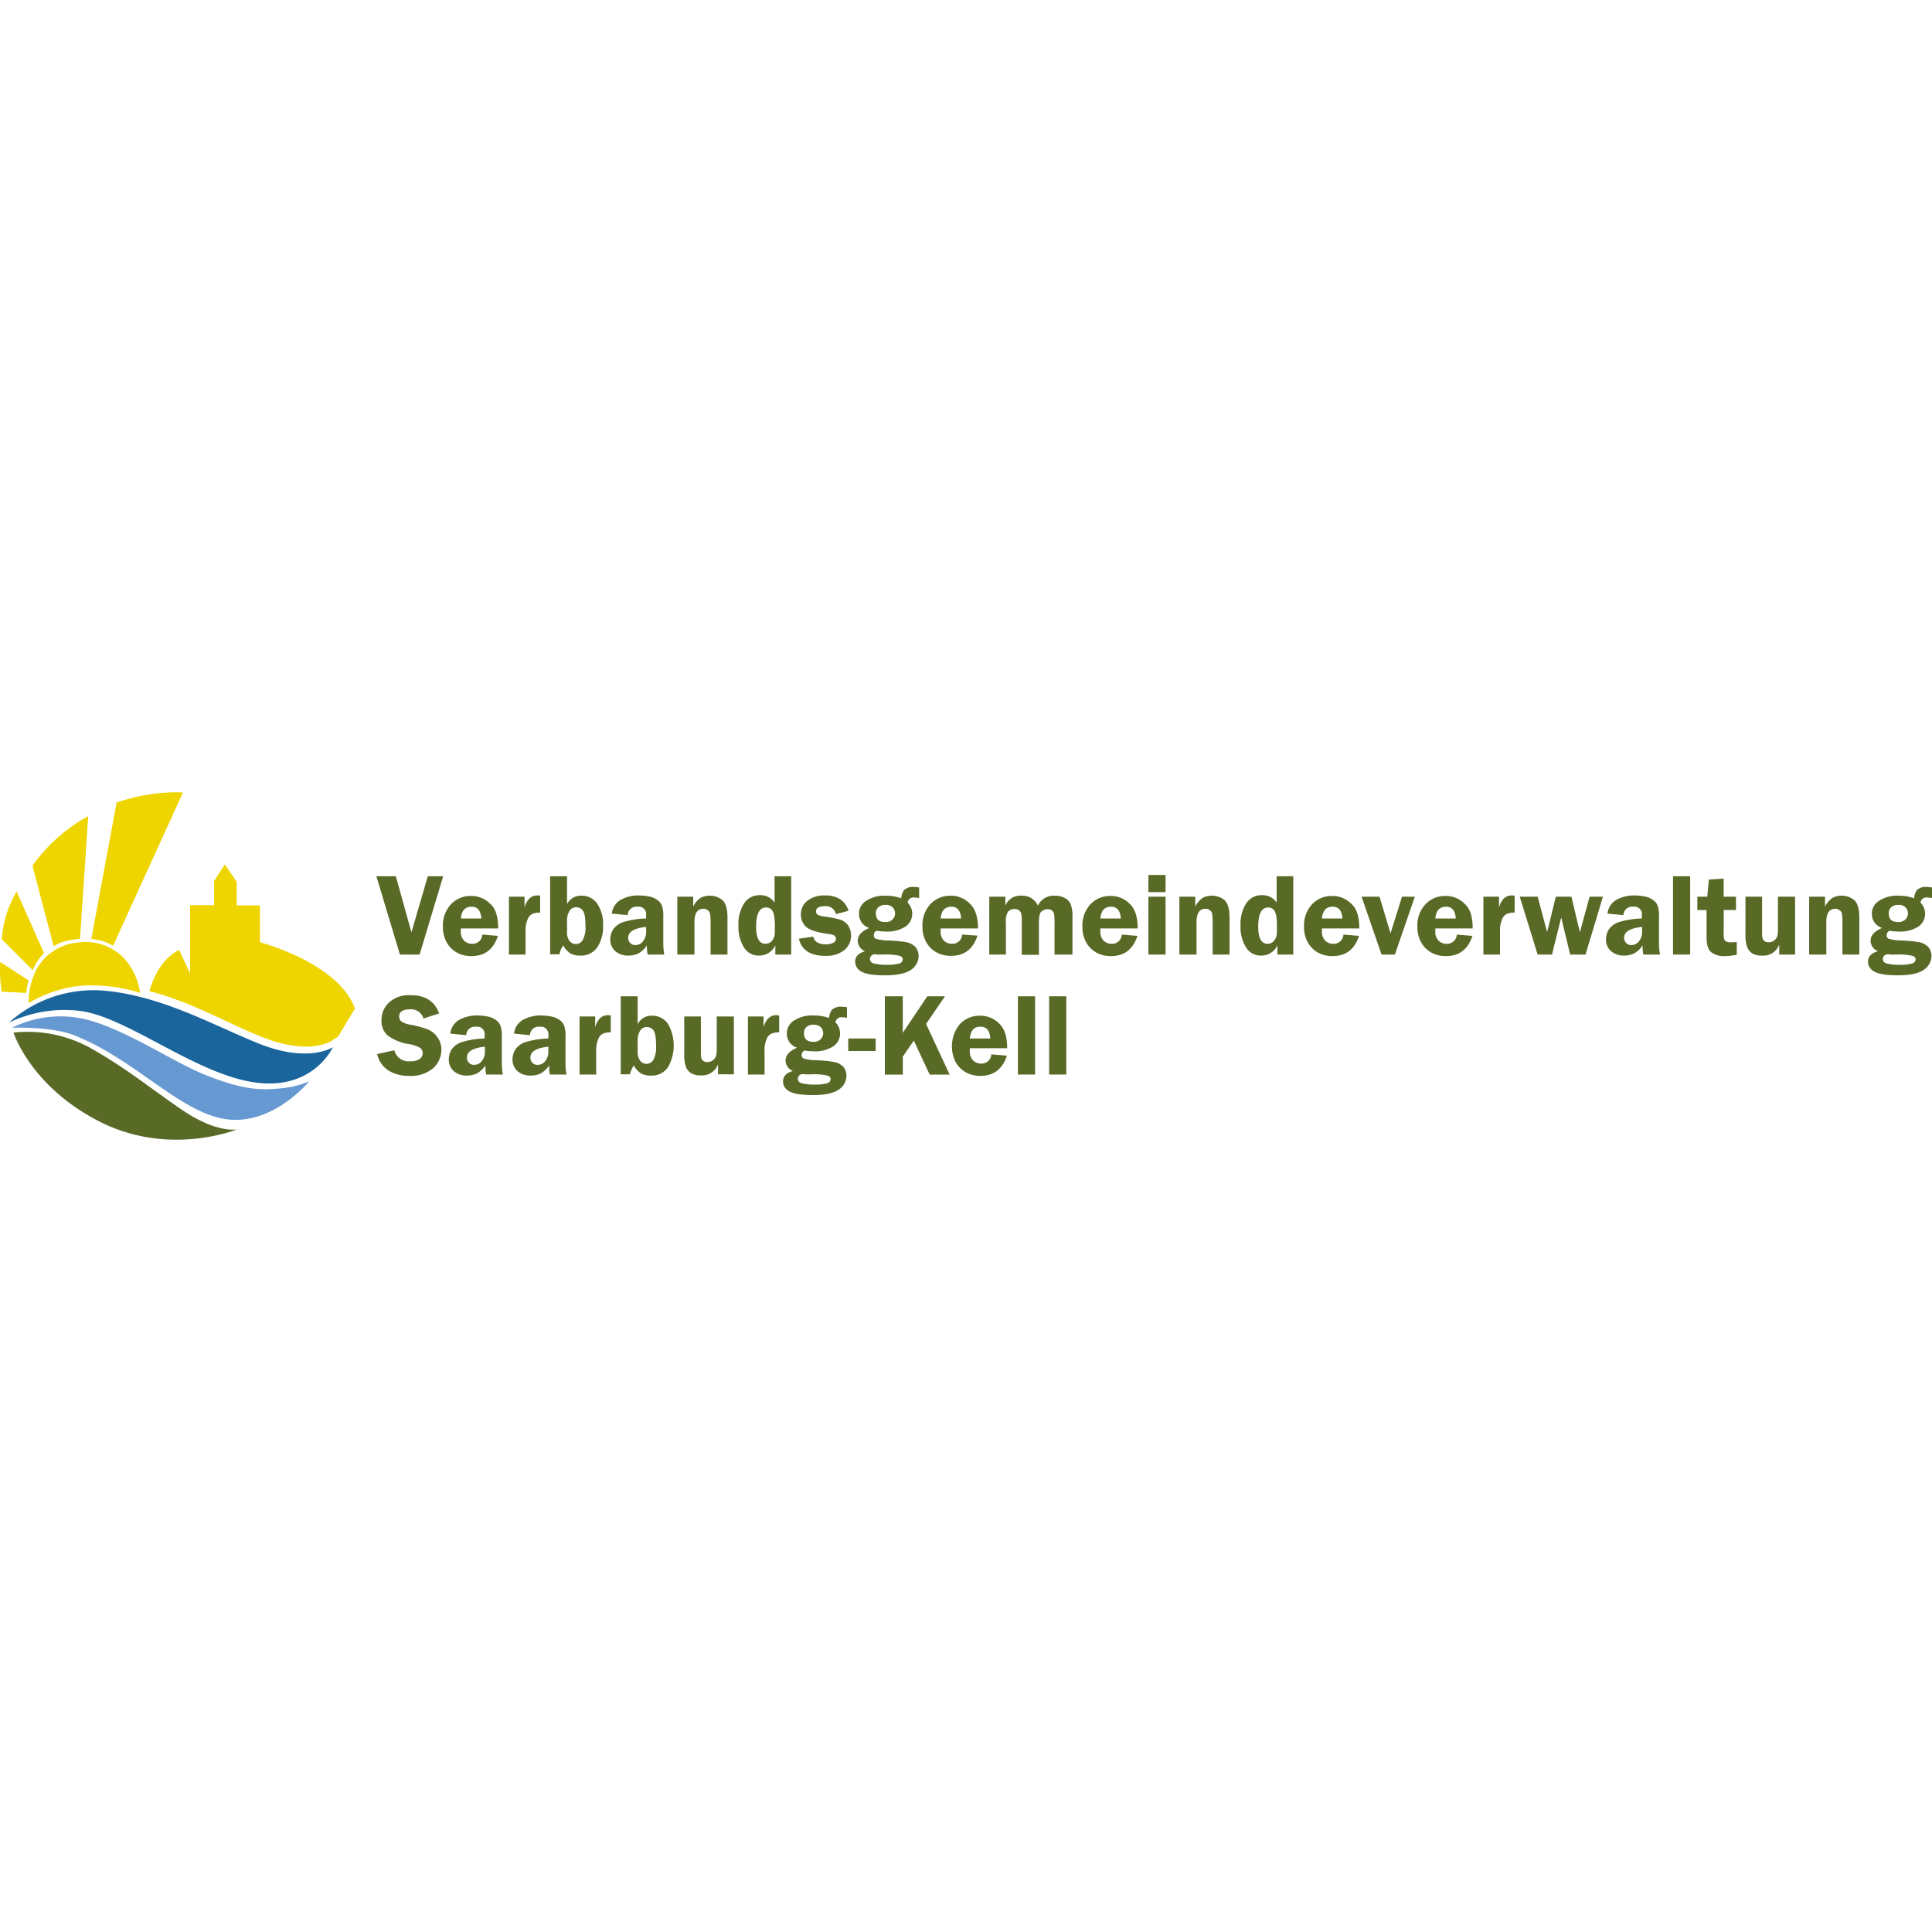 <?xml version="1.0" encoding="UTF-8" standalone="no"?><svg xmlns="http://www.w3.org/2000/svg" height="114" preserveAspectRatio="xMidYMid meet" viewBox="0 0 426.291 76.646" width="114">
  <g id="Logo_VGverwaltung_Saarburg-Kell_links" transform="translate(-0.021)">
    <path d="M3.5,84.476a27.957,27.957,0,0,1,20.948-7.058c12.761,1.129,24,7.566,33.935,11.575,11.18,4.574,16.6.9,16.6.9s-3.9,8.752-15.471,7.961c-13.438-.9-29.135-14.342-40.033-15.923A28.274,28.274,0,0,0,3.5,84.476Z" data-name="Pfad 1" fill="#1b659d" id="Pfad_1" transform="translate(-1.515 -33.658)"/>
    <path d="M4.7,90.06a24.115,24.115,0,0,1,15.471-2.033c8.639,1.807,19.593,9.317,26.877,12.309,7.284,2.936,11.406,3.614,16.149,3.162a21.806,21.806,0,0,0,7.058-1.581s-7.566,9.26-17.5,8.413c-10.446-.9-20.5-13.156-34.387-18.633C13.339,89.721,4.7,90.06,4.7,90.06Z" data-name="Pfad 2" fill="#6699d1" id="Pfad_2" transform="translate(-2.037 -38.113)"/>
    <path d="M5.3,93.764a28.737,28.737,0,0,1,16.544,3.162c7.961,4.4,14.342,9.6,20.383,13.721,7.961,5.477,12.422,4.461,12.422,4.461s-14.85,6.1-30.208-1.637S5.3,93.764,5.3,93.764Z" data-name="Pfad 3" fill="#596926" id="Pfad_3" transform="translate(-2.298 -40.745)"/>
    <path d="M11.2,72A27.955,27.955,0,0,1,22.6,68.163a35.449,35.449,0,0,1,13.213,1.581,14.771,14.771,0,0,0-2.371-6.155A11.674,11.674,0,0,0,22.038,58.62a11.6,11.6,0,0,0-8.978,5.7A15.926,15.926,0,0,0,11.2,72Z" data-name="Pfad 4" fill="#efd500" id="Pfad_4" transform="translate(-4.864 -25.476)"/>
    <path d="M103.458,59.255v0c-4.178-9.6-20.666-13.89-20.666-13.89V37.234H77.654V31.983l-2.6-3.783-2.371,3.614v5.364H67.378V52.2L64.95,47.059c-3.783,1.92-5.646,5.929-6.55,9.091,6.324,1.637,11.575,4.122,16.826,6.55,2.541,1.186,5.025,2.371,7.736,3.444,10.615,4.348,15.528,1.016,15.584,1.016l1.468-.96,3.783-6.267a2.514,2.514,0,0,1-.339-.678Z" data-name="Pfad 5" fill="#efd500" id="Pfad_5" transform="translate(-25.416 -12.277)"/>
    <path d="M.4,72.85l5.421.282a9.007,9.007,0,0,1,.169-1.3,11.416,11.416,0,0,1,.339-1.468L.066,66.3A30.139,30.139,0,0,0,.4,72.85Z" data-name="Pfad 6" fill="#efd500" id="Pfad_6" transform="translate(0 -28.864)"/>
    <path d="M7.532,56.091.7,49.259A24.252,24.252,0,0,1,2.168,42.54,32.524,32.524,0,0,1,3.975,38.7l6.042,13.608a12.613,12.613,0,0,0-2.484,3.783Z" data-name="Pfad 7" fill="#efd500" id="Pfad_7" transform="translate(-0.296 -16.848)"/>
    <path d="M12.7,20.254,17.387,38.04A7.554,7.554,0,0,1,20.436,36.8a13.047,13.047,0,0,1,2.767-.4L25.009,9.3A36.59,36.59,0,0,0,12.7,20.254Z" data-name="Pfad 8" fill="#efd500" id="Pfad_8" transform="translate(-5.52 -4.049)"/>
    <path d="M35.7,32.354l5.59-30.1A42.376,42.376,0,0,1,50.268.226C52.075.056,53.317,0,54.22,0h.113a14.787,14.787,0,0,1,1.581.056L40.5,33.878s-1.355-1.129-4.8-1.525Z" data-name="Pfad 9" fill="#efd500" id="Pfad_9" transform="translate(-15.533 0)"/>
    <path d="M161.837,32.8l-5.195,17.278h-4.348L147.1,32.8h4.291l3.444,12.366L158.449,32.8Z" data-name="Pfad 10" fill="#596926" id="Pfad_10" transform="translate(-64.032 -14.28)"/>
    <path d="M185.3,47.671h-8.244v.621a2.78,2.78,0,0,0,.734,2.089,2.525,2.525,0,0,0,1.75.678,2.139,2.139,0,0,0,2.259-2.033l3.444.282c-.96,2.936-2.88,4.461-5.816,4.461a6.536,6.536,0,0,1-3.275-.791,5.886,5.886,0,0,1-2.2-2.2,6.841,6.841,0,0,1-.847-3.5,6.8,6.8,0,0,1,1.75-4.912,5.881,5.881,0,0,1,4.461-1.863,5.756,5.756,0,0,1,4.235,1.75c1.186,1.016,1.75,2.88,1.75,5.421Zm-8.244-2.2h4.517c-.113-1.75-.847-2.6-2.146-2.6-1.412,0-2.2.847-2.371,2.6Z" data-name="Pfad 11" fill="#596926" id="Pfad_11" transform="translate(-75.352 -17.632)"/>
    <path d="M202.57,53.343H198.9V40.582h3.444v2.371c.508-1.75,1.468-2.654,2.767-2.654a3.24,3.24,0,0,1,.678.056v3.727a3.96,3.96,0,0,0-1.807.339,2.218,2.218,0,0,0-1.016,1.3,6.012,6.012,0,0,0-.4,2.484v5.138Z" data-name="Pfad 12" fill="#596926" id="Pfad_12" transform="translate(-86.584 -17.545)"/>
    <path d="M218.727,32.8v6.155a3.382,3.382,0,0,1,3.162-1.863,4.135,4.135,0,0,1,3.5,1.75,8.254,8.254,0,0,1,1.3,4.856,8.188,8.188,0,0,1-1.3,4.8,4.344,4.344,0,0,1-3.783,1.807,4.409,4.409,0,0,1-2.089-.452,4.738,4.738,0,0,1-1.637-1.807,6.2,6.2,0,0,0-.847,1.976H215V32.8Zm0,12.253a3.013,3.013,0,0,0,.565,2.033,1.765,1.765,0,0,0,1.355.678,1.792,1.792,0,0,0,1.525-.847,6.011,6.011,0,0,0,.621-3.218c0-1.807-.226-2.936-.621-3.388a1.874,1.874,0,0,0-1.412-.678,1.7,1.7,0,0,0-1.468.791,3.944,3.944,0,0,0-.565,2.2v2.428Z" data-name="Pfad 13" fill="#596926" id="Pfad_13" transform="translate(-93.594 -14.28)"/>
    <path d="M250.414,53.343h-3.67a9.741,9.741,0,0,1-.169-2.033,5.134,5.134,0,0,1-1.92,1.807,5.2,5.2,0,0,1-2.146.452,4.32,4.32,0,0,1-2.88-.96,3.373,3.373,0,0,1-1.129-2.6,4.322,4.322,0,0,1,.621-2.2,4.384,4.384,0,0,1,2.089-1.581,18.953,18.953,0,0,1,5.195-.847v-.734a1.647,1.647,0,0,0-1.863-1.863,1.939,1.939,0,0,0-2.2,1.863l-3.5-.339a3.914,3.914,0,0,1,2.089-3.106,7.941,7.941,0,0,1,3.9-.9,11.961,11.961,0,0,1,2.484.282,4.515,4.515,0,0,1,1.807.9,2.6,2.6,0,0,1,.847,1.3,7.821,7.821,0,0,1,.226,2.371v5.816a15.033,15.033,0,0,0,.226,2.371Zm-4.009-6.1c-2.654.282-3.952,1.073-3.952,2.371a1.538,1.538,0,0,0,.4,1.129,1.458,1.458,0,0,0,1.186.508,2.086,2.086,0,0,0,1.694-.847,3.153,3.153,0,0,0,.678-2.033V47.245Z" data-name="Pfad 14" fill="#596926" id="Pfad_14" transform="translate(-103.824 -17.545)"/>
    <path d="M275.823,53.387H272.04V46.216a11.887,11.887,0,0,0-.113-1.807,1.1,1.1,0,0,0-.508-.791,1.425,1.425,0,0,0-.96-.339c-1.3,0-1.976.96-1.976,2.936v7.171H264.7V40.626h3.5v2.2a4.7,4.7,0,0,1,1.694-1.976A4.074,4.074,0,0,1,271.7,40.4a4.371,4.371,0,0,1,2.936.96c.734.678,1.129,1.92,1.129,3.84v8.187Z" data-name="Pfad 15" fill="#596926" id="Pfad_15" transform="translate(-115.231 -17.589)"/>
    <path d="M300.232,32.8V50.078h-3.5V48.045a3.89,3.89,0,0,1-3.557,2.259,3.778,3.778,0,0,1-3.331-1.75,8.365,8.365,0,0,1-1.242-4.8,8.4,8.4,0,0,1,1.242-4.969,4.012,4.012,0,0,1,3.557-1.807,3.645,3.645,0,0,1,3.162,1.637V32.8Zm-3.67,9.881c0-1.976-.621-2.993-1.863-2.993q-2.2,0-2.2,4.235c0,2.541.678,3.783,2.089,3.783A1.874,1.874,0,0,0,296,47.029a2.9,2.9,0,0,0,.621-1.92V42.681Z" data-name="Pfad 16" fill="#596926" id="Pfad_16" transform="translate(-125.636 -14.28)"/>
    <path d="M323.154,43.688l-2.767.734a2.27,2.27,0,0,0-2.484-1.75c-1.242,0-1.92.4-1.92,1.129a.91.91,0,0,0,.339.734,4.625,4.625,0,0,0,1.807.452,24.443,24.443,0,0,1,3.275.678,3.45,3.45,0,0,1,1.694,1.3,4.18,4.18,0,0,1-.9,5.421,6.358,6.358,0,0,1-4.178,1.242c-3.275,0-5.195-1.242-5.816-3.783l3.162-.452c.282,1.129,1.186,1.694,2.823,1.694a3.437,3.437,0,0,0,1.581-.339.939.939,0,0,0,.621-.9c0-.565-.508-.9-1.412-1.016q-3.9-.508-5.082-1.525a3.506,3.506,0,0,1-1.242-2.823,3.639,3.639,0,0,1,1.412-2.993,6,6,0,0,1,3.952-1.186,5.894,5.894,0,0,1,3.218.79,4.608,4.608,0,0,1,1.92,2.6Z" data-name="Pfad 17" fill="#596926" id="Pfad_17" transform="translate(-135.911 -17.545)"/>
    <path d="M348.259,39.428a7.933,7.933,0,0,0-1.016-.113,1.3,1.3,0,0,0-1.468,1.129,3.472,3.472,0,0,1,1.016,2.428,3.4,3.4,0,0,1-1.525,2.88,7.391,7.391,0,0,1-4.348,1.073,11.2,11.2,0,0,1-1.976-.169,1.063,1.063,0,0,0-.621.96.764.764,0,0,0,.565.847,11.386,11.386,0,0,0,2.654.339,29.954,29.954,0,0,1,4.065.4,3.778,3.778,0,0,1,1.863,1.016,2.91,2.91,0,0,1,.734,2.033,3.714,3.714,0,0,1-1.637,2.993c-1.073.79-2.993,1.242-5.759,1.242q-3.9,0-5.251-.847a2.443,2.443,0,0,1-1.355-2.146c0-1.129.734-1.92,2.2-2.315a2.55,2.55,0,0,1-1.637-2.259c0-1.242.847-2.146,2.541-2.88a3.207,3.207,0,0,1-2.259-3.106,3.322,3.322,0,0,1,1.581-2.88,7.379,7.379,0,0,1,4.348-1.129,9.926,9.926,0,0,1,3.388.565,3.631,3.631,0,0,1,.621-1.807A2.831,2.831,0,0,1,347.243,37a6.253,6.253,0,0,1,1.073.113v2.315Zm-7.4,1.525a2.162,2.162,0,0,0-1.525.508,1.674,1.674,0,0,0-.565,1.355c0,1.3.678,1.92,2.089,1.92a2.092,2.092,0,0,0,1.581-.565,1.908,1.908,0,0,0,0-2.71,2.042,2.042,0,0,0-1.581-.508Zm-2.484,10.9a1.053,1.053,0,0,0-.565.282.994.994,0,0,0-.339.734c0,.565.4.96,1.129,1.073a11.694,11.694,0,0,0,2.6.226,9.494,9.494,0,0,0,2.71-.282,1.006,1.006,0,0,0,.791-.96c0-.339-.226-.565-.678-.734a13.025,13.025,0,0,0-3.5-.282h-.734a4.041,4.041,0,0,1-.96-.056Z" data-name="Pfad 18" fill="#596926" id="Pfad_18" transform="translate(-145.489 -16.108)"/>
    <path d="M372.753,47.627h-8.244v.621a2.78,2.78,0,0,0,.734,2.089,2.525,2.525,0,0,0,1.75.678,2.139,2.139,0,0,0,2.259-2.033l3.388.226c-.96,2.936-2.88,4.461-5.816,4.461a6.537,6.537,0,0,1-3.275-.791,5.886,5.886,0,0,1-2.2-2.2,6.841,6.841,0,0,1-.847-3.5,6.8,6.8,0,0,1,1.75-4.912,5.88,5.88,0,0,1,4.461-1.863,5.756,5.756,0,0,1,4.235,1.75c1.186,1.073,1.807,2.936,1.807,5.477Zm-8.244-2.2h4.517c-.113-1.75-.847-2.6-2.146-2.6-1.412,0-2.2.847-2.371,2.6Z" data-name="Pfad 19" fill="#596926" id="Pfad_19" transform="translate(-156.939 -17.589)"/>
    <path d="M404.781,53.387H401V46.329a11.418,11.418,0,0,0-.113-1.92,1.255,1.255,0,0,0-.452-.734,1.371,1.371,0,0,0-1.016-.282,2.238,2.238,0,0,0-1.242.452c-.452.282-.621,1.129-.621,2.541v7.058h-3.783V46.329a12.3,12.3,0,0,0-.113-1.976,1.72,1.72,0,0,0-.508-.734,1.75,1.75,0,0,0-.96-.282,1.872,1.872,0,0,0-1.468.621,3.942,3.942,0,0,0-.452,2.371v7.058H386.6V40.626h3.557V42.6a3.537,3.537,0,0,1,3.614-2.2,3.708,3.708,0,0,1,3.557,2.2,3.839,3.839,0,0,1,3.727-2.2,4.531,4.531,0,0,1,2.2.508,2.737,2.737,0,0,1,1.3,1.355,7.083,7.083,0,0,1,.4,2.88v8.244Z" data-name="Pfad 20" fill="#596926" id="Pfad_20" transform="translate(-168.301 -17.589)"/>
    <path d="M435.2,47.671h-8.244v.621a2.78,2.78,0,0,0,.734,2.089,2.525,2.525,0,0,0,1.75.678,2.139,2.139,0,0,0,2.258-2.033l3.444.282c-.96,2.936-2.88,4.461-5.816,4.461a6.537,6.537,0,0,1-3.275-.791,5.886,5.886,0,0,1-2.2-2.2,6.841,6.841,0,0,1-.847-3.5,6.8,6.8,0,0,1,1.75-4.912,5.88,5.88,0,0,1,4.461-1.863,5.756,5.756,0,0,1,4.235,1.75c1.129,1.016,1.75,2.88,1.75,5.421Zm-8.244-2.2h4.517c-.113-1.75-.847-2.6-2.146-2.6-1.412,0-2.2.847-2.371,2.6Z" data-name="Pfad 21" fill="#596926" id="Pfad_21" transform="translate(-184.149 -17.632)"/>
    <path d="M452.583,37.1V49.86H448.8V37.1Zm0-4.8v3.783H448.8V32.3Z" data-name="Pfad 22" fill="#596926" id="Pfad_22" transform="translate(-195.381 -14.062)"/>
    <path d="M472.023,53.387H468.24V46.216a11.886,11.886,0,0,0-.113-1.807,1.1,1.1,0,0,0-.508-.791,1.425,1.425,0,0,0-.96-.339c-1.3,0-1.976.96-1.976,2.936v7.171H460.9V40.626h3.5v2.2a4.7,4.7,0,0,1,1.694-1.976A4.074,4.074,0,0,1,467.9,40.4a4.371,4.371,0,0,1,2.936.96c.734.678,1.129,1.92,1.129,3.84v8.187Z" data-name="Pfad 23" fill="#596926" id="Pfad_23" transform="translate(-200.649 -17.589)"/>
    <path d="M496.432,32.8V50.078h-3.5V48.045a3.89,3.89,0,0,1-3.557,2.259,3.778,3.778,0,0,1-3.331-1.75,8.365,8.365,0,0,1-1.242-4.8,8.4,8.4,0,0,1,1.242-4.969,4.012,4.012,0,0,1,3.557-1.807,3.645,3.645,0,0,1,3.162,1.637V32.8Zm-3.67,9.881c0-1.976-.621-2.993-1.863-2.993q-2.2,0-2.2,4.235c0,2.541.678,3.783,2.089,3.783a1.874,1.874,0,0,0,1.412-.678,2.9,2.9,0,0,0,.621-1.92V42.681Z" data-name="Pfad 24" fill="#596926" id="Pfad_24" transform="translate(-211.054 -14.28)"/>
    <path d="M521.8,47.671h-8.244v.621a2.78,2.78,0,0,0,.734,2.089,2.525,2.525,0,0,0,1.75.678,2.139,2.139,0,0,0,2.259-2.033l3.444.282c-.96,2.936-2.88,4.461-5.816,4.461a6.537,6.537,0,0,1-3.275-.791,5.887,5.887,0,0,1-2.2-2.2,6.841,6.841,0,0,1-.847-3.5,6.8,6.8,0,0,1,1.75-4.912,5.881,5.881,0,0,1,4.461-1.863,5.756,5.756,0,0,1,4.235,1.75c1.186,1.016,1.75,2.88,1.75,5.421Zm-8.244-2.2h4.517c-.113-1.75-.847-2.6-2.146-2.6-1.412,0-2.2.847-2.371,2.6Z" data-name="Pfad 25" fill="#596926" id="Pfad_25" transform="translate(-221.851 -17.632)"/>
    <path d="M543.844,40.8l-4.4,12.761H536.5L532.1,40.8h3.952l2.428,8.074,2.541-8.074Z" data-name="Pfad 26" fill="#596926" id="Pfad_26" transform="translate(-231.646 -17.763)"/>
    <path d="M566.1,47.671h-8.244v.621a2.78,2.78,0,0,0,.734,2.089,2.524,2.524,0,0,0,1.75.678,2.139,2.139,0,0,0,2.259-2.033l3.444.282c-.96,2.936-2.88,4.461-5.816,4.461a6.536,6.536,0,0,1-3.275-.791,5.887,5.887,0,0,1-2.2-2.2,6.841,6.841,0,0,1-.847-3.5,6.8,6.8,0,0,1,1.75-4.912,5.88,5.88,0,0,1,4.461-1.863,5.756,5.756,0,0,1,4.235,1.75c1.186,1.016,1.75,2.88,1.75,5.421Zm-8.244-2.2h4.517c-.113-1.75-.847-2.6-2.146-2.6-1.412,0-2.2.847-2.371,2.6Z" data-name="Pfad 27" fill="#596926" id="Pfad_27" transform="translate(-241.137 -17.632)"/>
    <path d="M583.37,53.343H579.7V40.582h3.444v2.371c.508-1.75,1.468-2.654,2.767-2.654a3.24,3.24,0,0,1,.678.056v3.727a3.96,3.96,0,0,0-1.807.339,2.218,2.218,0,0,0-1.016,1.3,6.01,6.01,0,0,0-.4,2.484v5.138Z" data-name="Pfad 28" fill="#596926" id="Pfad_28" transform="translate(-252.37 -17.545)"/>
    <path d="M612.251,40.8l-3.839,12.761h-3.388l-1.976-8.187-2.033,8.187h-3.162L593.9,40.8h3.953l2.089,7.792,1.92-7.792h3.444l1.863,7.848,2.146-7.848Z" data-name="Pfad 29" fill="#596926" id="Pfad_29" transform="translate(-258.552 -17.763)"/>
    <path d="M639.514,53.343h-3.67a9.743,9.743,0,0,1-.169-2.033,5.135,5.135,0,0,1-1.92,1.807,5.2,5.2,0,0,1-2.146.452,4.32,4.32,0,0,1-2.88-.96,3.373,3.373,0,0,1-1.129-2.6,4.323,4.323,0,0,1,.621-2.2,4.384,4.384,0,0,1,2.089-1.581,18.954,18.954,0,0,1,5.195-.847v-.734a1.647,1.647,0,0,0-1.863-1.863,1.939,1.939,0,0,0-2.2,1.863l-3.5-.339a3.913,3.913,0,0,1,2.089-3.106,7.941,7.941,0,0,1,3.9-.9,11.962,11.962,0,0,1,2.484.282,4.515,4.515,0,0,1,1.807.9,2.6,2.6,0,0,1,.847,1.3,7.82,7.82,0,0,1,.226,2.371v5.816a15.034,15.034,0,0,0,.226,2.371Zm-3.953-6.1c-2.654.282-3.952,1.073-3.952,2.371a1.538,1.538,0,0,0,.4,1.129,1.458,1.458,0,0,0,1.186.508,2.086,2.086,0,0,0,1.694-.847,3.153,3.153,0,0,0,.678-2.033V47.245Z" data-name="Pfad 30" fill="#596926" id="Pfad_30" transform="translate(-273.224 -17.545)"/>
    <path d="M653.8,50.078V32.8h3.783V50.078Z" data-name="Pfad 31" fill="#596926" id="Pfad_31" transform="translate(-284.63 -14.28)"/>
    <path d="M669.116,40.645v5.421a2.409,2.409,0,0,0,.282,1.355,2.039,2.039,0,0,0,1.412.339A9.163,9.163,0,0,0,672,47.7v2.823a18.135,18.135,0,0,1-2.371.282,4.708,4.708,0,0,1-3.331-.9c-.678-.621-.96-1.694-.96-3.275V40.645H663.3V37.709h2.2l.339-3.783,3.275-.226v4.009h2.71v2.936Z" data-name="Pfad 32" fill="#596926" id="Pfad_32" transform="translate(-288.766 -14.672)"/>
    <path d="M693.054,40.8V53.561h-3.5v-2.2a3.715,3.715,0,0,1-3.783,2.428,3.97,3.97,0,0,1-2.2-.508,2.961,2.961,0,0,1-1.129-1.468,8.332,8.332,0,0,1-.339-2.71V40.8h3.67v8.357c0,1.129.452,1.694,1.412,1.694a1.924,1.924,0,0,0,1.242-.4,2.014,2.014,0,0,0,.678-.9,5.312,5.312,0,0,0,.169-1.581V40.8Z" data-name="Pfad 33" fill="#596926" id="Pfad_33" transform="translate(-296.951 -17.763)"/>
    <path d="M718.124,53.387H714.34V46.216a11.888,11.888,0,0,0-.113-1.807,1.1,1.1,0,0,0-.508-.791,1.425,1.425,0,0,0-.96-.339c-1.3,0-1.976.96-1.976,2.936v7.171H707V40.626h3.5v2.2a4.7,4.7,0,0,1,1.694-1.976A4.075,4.075,0,0,1,714,40.4a4.371,4.371,0,0,1,2.936.96c.734.678,1.129,1.92,1.129,3.84v8.187Z" data-name="Pfad 34" fill="#596926" id="Pfad_34" transform="translate(-307.791 -17.589)"/>
    <path d="M744.06,39.428a7.934,7.934,0,0,0-1.016-.113,1.3,1.3,0,0,0-1.468,1.129,3.471,3.471,0,0,1,1.016,2.428,3.4,3.4,0,0,1-1.525,2.88,7.391,7.391,0,0,1-4.348,1.073,11.2,11.2,0,0,1-1.976-.169,1.063,1.063,0,0,0-.621.96.764.764,0,0,0,.565.847,11.387,11.387,0,0,0,2.654.339,29.951,29.951,0,0,1,4.065.4,3.778,3.778,0,0,1,1.863,1.016A2.911,2.911,0,0,1,744,52.245a3.714,3.714,0,0,1-1.638,2.993c-1.073.79-2.992,1.242-5.759,1.242q-3.9,0-5.251-.847A2.443,2.443,0,0,1,730,53.487c0-1.129.734-1.92,2.2-2.315a2.55,2.55,0,0,1-1.637-2.259c0-1.242.847-2.146,2.541-2.88a3.207,3.207,0,0,1-2.259-3.106,3.322,3.322,0,0,1,1.581-2.88,7.379,7.379,0,0,1,4.348-1.129,9.927,9.927,0,0,1,3.388.565,3.63,3.63,0,0,1,.621-1.807A2.83,2.83,0,0,1,743.043,37a6.252,6.252,0,0,1,1.073.113v2.315Zm-7.4,1.525a2.162,2.162,0,0,0-1.524.508,1.674,1.674,0,0,0-.565,1.355c0,1.3.678,1.92,2.089,1.92a2.092,2.092,0,0,0,1.581-.565,1.908,1.908,0,0,0,0-2.71,2.042,2.042,0,0,0-1.581-.508Zm-2.484,10.9a1.053,1.053,0,0,0-.565.282.994.994,0,0,0-.339.734c0,.565.4.96,1.129,1.073a11.694,11.694,0,0,0,2.6.226,9.5,9.5,0,0,0,2.71-.282,1.006,1.006,0,0,0,.79-.96c0-.339-.226-.565-.678-.734a13.024,13.024,0,0,0-3.5-.282h-.734a4.042,4.042,0,0,1-.96-.056Z" data-name="Pfad 35" fill="#596926" id="Pfad_35" transform="translate(-317.804 -16.108)"/>
    <path d="M161.064,83.308l-3.444,1.129a2.828,2.828,0,0,0-2.936-2.033c-1.581,0-2.428.508-2.428,1.581a1.543,1.543,0,0,0,.452,1.073,4.6,4.6,0,0,0,2.033.734,22.15,22.15,0,0,1,3.9,1.073,4.79,4.79,0,0,1,2.089,1.75,4.546,4.546,0,0,1,.847,2.71,5.534,5.534,0,0,1-1.807,4.065,7.549,7.549,0,0,1-5.364,1.694,8.286,8.286,0,0,1-4.517-1.186,5.805,5.805,0,0,1-2.484-3.614l3.783-.847a3.227,3.227,0,0,0,3.5,2.428,3.564,3.564,0,0,0,2.089-.508,1.582,1.582,0,0,0,.678-1.3,1.4,1.4,0,0,0-.621-1.186,7.963,7.963,0,0,0-2.371-.79,10.551,10.551,0,0,1-4.687-1.863,4.164,4.164,0,0,1-1.412-3.444,5.176,5.176,0,0,1,1.694-3.9,6.353,6.353,0,0,1,4.574-1.581c3.331-.056,5.477,1.3,6.437,4.009Z" data-name="Pfad 36" fill="#596926" id="Pfad_36" transform="translate(-64.163 -34.523)"/>
    <path d="M187.314,100.243h-3.67a9.743,9.743,0,0,1-.169-2.033,5.135,5.135,0,0,1-1.92,1.807,5.2,5.2,0,0,1-2.146.452,4.32,4.32,0,0,1-2.88-.96,3.373,3.373,0,0,1-1.129-2.6,4.322,4.322,0,0,1,.621-2.2,4.384,4.384,0,0,1,2.089-1.581,18.953,18.953,0,0,1,5.195-.847v-.734a1.647,1.647,0,0,0-1.863-1.863,1.939,1.939,0,0,0-2.2,1.863l-3.5-.339a3.914,3.914,0,0,1,2.089-3.106,7.941,7.941,0,0,1,3.9-.9,11.961,11.961,0,0,1,2.484.282,4.515,4.515,0,0,1,1.807.9,2.6,2.6,0,0,1,.847,1.3,7.822,7.822,0,0,1,.226,2.371v5.759a16.837,16.837,0,0,0,.226,2.428Zm-3.952-6.155c-2.654.282-3.952,1.073-3.952,2.371a1.538,1.538,0,0,0,.4,1.129,1.458,1.458,0,0,0,1.186.508,2.086,2.086,0,0,0,1.694-.847,3.153,3.153,0,0,0,.678-2.033V94.089Z" data-name="Pfad 37" fill="#596926" id="Pfad_37" transform="translate(-76.353 -37.963)"/>
    <path d="M212.214,100.243h-3.67a9.743,9.743,0,0,1-.169-2.033,5.135,5.135,0,0,1-1.92,1.807,5.2,5.2,0,0,1-2.146.452,4.32,4.32,0,0,1-2.88-.96,3.373,3.373,0,0,1-1.129-2.6,4.322,4.322,0,0,1,.621-2.2,4.384,4.384,0,0,1,2.089-1.581,18.953,18.953,0,0,1,5.195-.847v-.734a1.647,1.647,0,0,0-1.863-1.863,1.939,1.939,0,0,0-2.2,1.863l-3.5-.339a3.914,3.914,0,0,1,2.089-3.106,7.941,7.941,0,0,1,3.9-.9,11.961,11.961,0,0,1,2.484.282,4.515,4.515,0,0,1,1.807.9,2.6,2.6,0,0,1,.847,1.3,7.822,7.822,0,0,1,.226,2.371v5.759a11.292,11.292,0,0,0,.226,2.428ZM208.2,94.089c-2.654.282-3.952,1.073-3.952,2.371a1.538,1.538,0,0,0,.4,1.129,1.458,1.458,0,0,0,1.186.508,2.086,2.086,0,0,0,1.694-.847,3.153,3.153,0,0,0,.678-2.033V94.089Z" data-name="Pfad 38" fill="#596926" id="Pfad_38" transform="translate(-87.194 -37.963)"/>
    <path d="M230.17,100.2H226.5V87.382h3.444v2.371c.508-1.75,1.468-2.654,2.767-2.654a3.241,3.241,0,0,1,.678.056v3.727a3.959,3.959,0,0,0-1.807.339,2.218,2.218,0,0,0-1.016,1.3,6.012,6.012,0,0,0-.4,2.484V100.2Z" data-name="Pfad 39" fill="#596926" id="Pfad_39" transform="translate(-98.6 -37.92)"/>
    <path d="M246.327,79.7v6.155a3.382,3.382,0,0,1,3.162-1.863,4.135,4.135,0,0,1,3.5,1.75,9.622,9.622,0,0,1,0,9.655,4.344,4.344,0,0,1-3.783,1.807,4.409,4.409,0,0,1-2.089-.452,4.738,4.738,0,0,1-1.637-1.807,6.2,6.2,0,0,0-.847,1.976H242.6V79.7Zm0,12.2a3.013,3.013,0,0,0,.565,2.033,1.765,1.765,0,0,0,1.355.678,1.792,1.792,0,0,0,1.525-.847,6.011,6.011,0,0,0,.621-3.218c0-1.807-.226-2.936-.621-3.388a1.874,1.874,0,0,0-1.412-.678,1.7,1.7,0,0,0-1.468.79,3.944,3.944,0,0,0-.565,2.2V91.9Z" data-name="Pfad 40" fill="#596926" id="Pfad_40" transform="translate(-105.609 -34.698)"/>
    <path d="M278.354,87.6v12.761h-3.5v-2.2a3.714,3.714,0,0,1-3.783,2.428,3.97,3.97,0,0,1-2.2-.508,2.961,2.961,0,0,1-1.129-1.468,8.331,8.331,0,0,1-.339-2.71V87.6h3.67v8.357c0,1.129.452,1.694,1.412,1.694a1.924,1.924,0,0,0,1.242-.4,2.015,2.015,0,0,0,.678-.9,5.313,5.313,0,0,0,.169-1.581V87.6Z" data-name="Pfad 41" fill="#596926" id="Pfad_41" transform="translate(-116.406 -38.138)"/>
    <path d="M295.97,100.2H292.3V87.382h3.444v2.371c.508-1.75,1.468-2.654,2.767-2.654a3.241,3.241,0,0,1,.678.056v3.727a3.959,3.959,0,0,0-1.807.339,2.218,2.218,0,0,0-1.016,1.3,6.011,6.011,0,0,0-.4,2.484V100.2Z" data-name="Pfad 42" fill="#596926" id="Pfad_42" transform="translate(-127.247 -37.92)"/>
    <path d="M320.06,86.228a7.935,7.935,0,0,0-1.016-.113,1.3,1.3,0,0,0-1.468,1.129,3.471,3.471,0,0,1,1.016,2.428,3.4,3.4,0,0,1-1.525,2.88,7.391,7.391,0,0,1-4.348,1.073,11.2,11.2,0,0,1-1.976-.169,1.063,1.063,0,0,0-.621.96.764.764,0,0,0,.565.847,11.386,11.386,0,0,0,2.654.339,29.954,29.954,0,0,1,4.065.4,3.778,3.778,0,0,1,1.863,1.016A2.91,2.91,0,0,1,320,99.045a3.714,3.714,0,0,1-1.637,2.993c-1.073.79-2.993,1.242-5.759,1.242q-3.9,0-5.251-.847A2.443,2.443,0,0,1,306,100.287c0-1.129.734-1.92,2.2-2.315a2.55,2.55,0,0,1-1.637-2.259c0-1.242.847-2.146,2.541-2.88a3.207,3.207,0,0,1-2.259-3.106,3.322,3.322,0,0,1,1.581-2.88,7.379,7.379,0,0,1,4.348-1.129,9.926,9.926,0,0,1,3.388.565,3.631,3.631,0,0,1,.621-1.807,2.831,2.831,0,0,1,2.259-.678,6.254,6.254,0,0,1,1.073.113v2.315Zm-7.34,1.525a2.162,2.162,0,0,0-1.525.508,1.674,1.674,0,0,0-.565,1.355c0,1.3.678,1.92,2.089,1.92a2.092,2.092,0,0,0,1.581-.565,1.908,1.908,0,0,0,0-2.71,2.394,2.394,0,0,0-1.581-.508Zm-2.541,10.9a1.053,1.053,0,0,0-.565.282.994.994,0,0,0-.339.734c0,.565.4.96,1.129,1.073a11.7,11.7,0,0,0,2.6.226,9.494,9.494,0,0,0,2.71-.282,1.006,1.006,0,0,0,.79-.96c0-.339-.226-.565-.678-.734a13.025,13.025,0,0,0-3.5-.282h-.734a4.042,4.042,0,0,1-.96-.056,1.2,1.2,0,0,1-.452,0Z" data-name="Pfad 43" fill="#596926" id="Pfad_43" transform="translate(-133.211 -36.483)"/>
    <path d="M331.5,96.2h6.042v2.767H331.5Z" data-name="Pfad 44" fill="#596926" id="Pfad_44" transform="translate(-144.313 -41.882)"/>
    <path d="M349.752,79.7v8.074l5.421-8.074h3.9l-4.178,6.1,5.195,11.18h-4.4l-3.5-7.51-2.428,3.557v3.952H345.8V79.7Z" data-name="Pfad 45" fill="#596926" id="Pfad_45" transform="translate(-150.539 -34.698)"/>
    <path d="M384.2,94.471h-8.244v.621a2.78,2.78,0,0,0,.734,2.089,2.525,2.525,0,0,0,1.75.678,2.139,2.139,0,0,0,2.258-2.033l3.444.282c-.96,2.936-2.88,4.461-5.816,4.461a6.537,6.537,0,0,1-3.275-.791,5.887,5.887,0,0,1-2.2-2.2,7.724,7.724,0,0,1,.9-8.413,5.88,5.88,0,0,1,4.461-1.863,5.756,5.756,0,0,1,4.235,1.75c1.186,1.073,1.75,2.936,1.75,5.421Zm-8.244-2.146h4.517c-.113-1.75-.847-2.6-2.146-2.6-1.412-.056-2.2.847-2.371,2.6Z" data-name="Pfad 46" fill="#596926" id="Pfad_46" transform="translate(-161.945 -38.007)"/>
    <path d="M397.8,96.978V79.7h3.783V96.978Z" data-name="Pfad 47" fill="#596926" id="Pfad_47" transform="translate(-173.177 -34.698)"/>
    <path d="M410,96.978V79.7h3.783V96.978Z" data-name="Pfad 48" fill="#596926" id="Pfad_48" transform="translate(-178.489 -34.698)"/>
  </g>
</svg>
